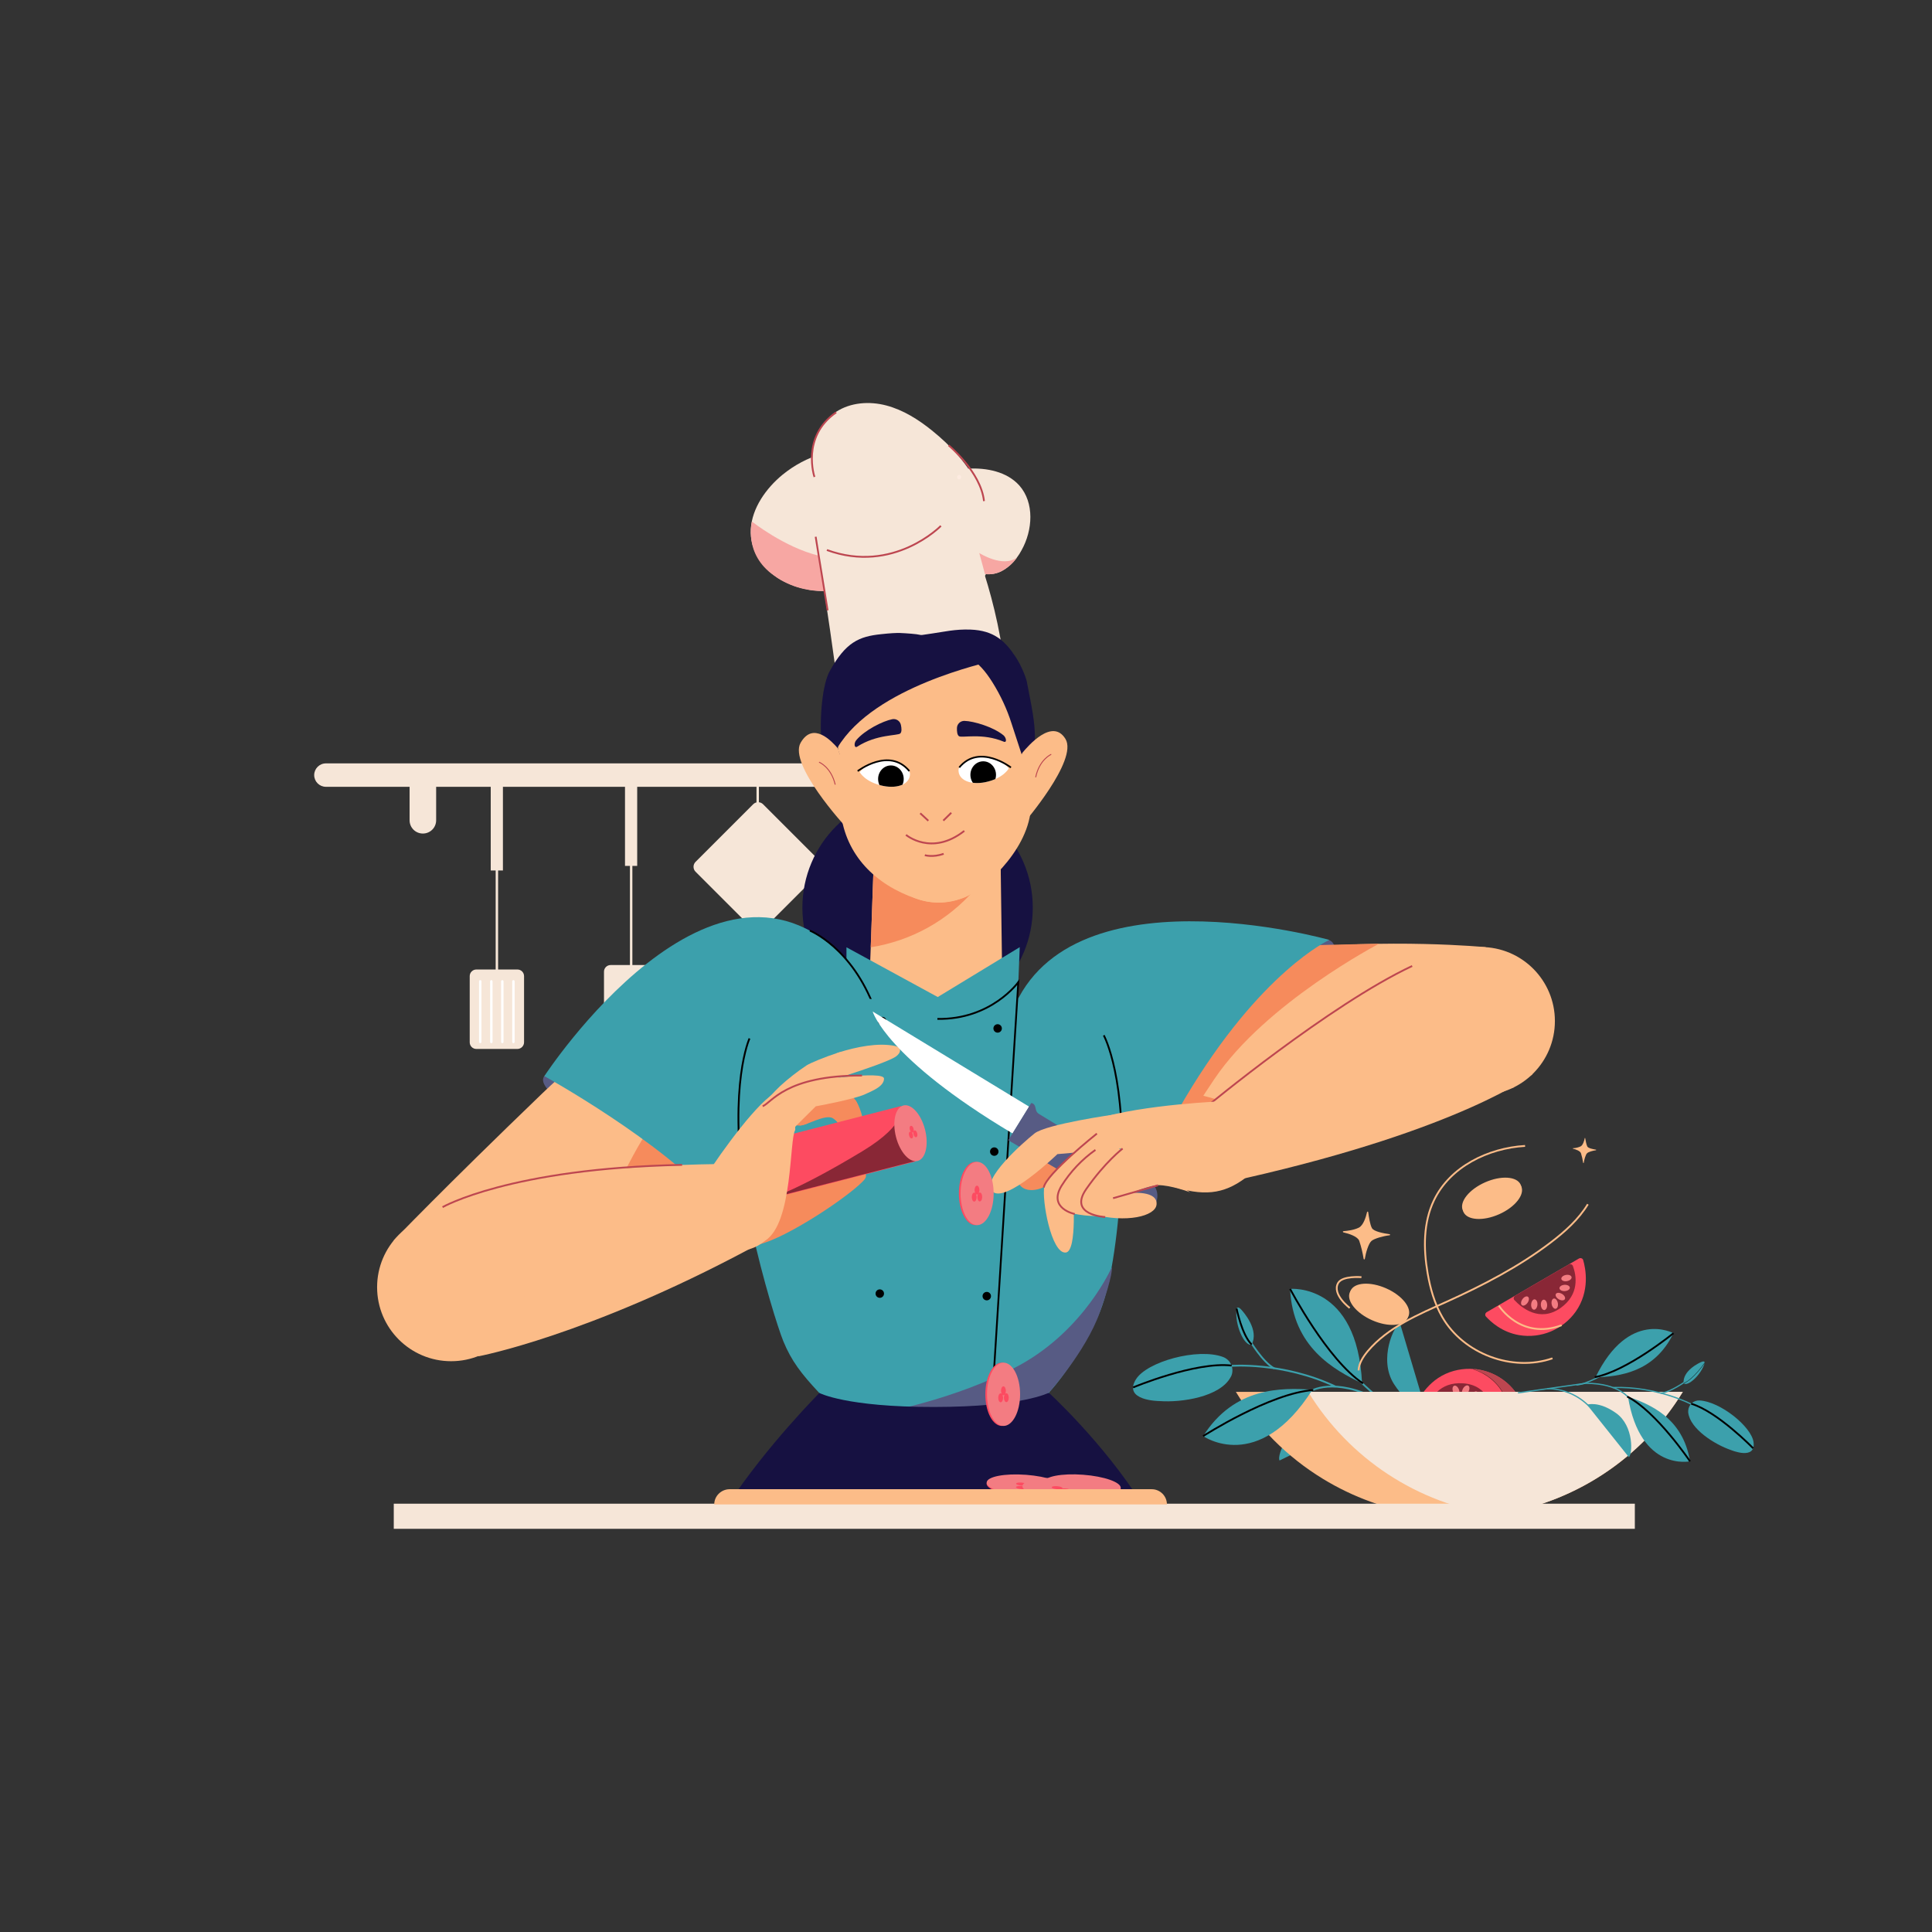 <!--?xml version="1.0" encoding="utf-8"?-->
<!-- Generator: Adobe Illustrator 25.1.0, SVG Export Plug-In . SVG Version: 6.00 Build 0)  -->
<svg version="1.1" id="Layer_1" xmlns="http://www.w3.org/2000/svg" xmlns:xlink="http://www.w3.org/1999/xlink" x="0px" y="0px" viewBox="0 0 1600 1600" style="enable-background:new 0 0 1600 1600;" xml:space="preserve" fill="#000">
<rect x="0" y="0" width="1600" height="1600" fill="#333333" stroke="none"/>
<style type="text/css">
	.st0{fill:#F6E6D8;}
	.st1{fill:none;stroke:#FFFFFF;stroke-width:2;stroke-linecap:round;stroke-miterlimit:10;}
	.st2{fill:none;stroke:#F7E7D8;stroke-width:2;stroke-miterlimit:10;}
	.st3{fill:#161141;}
	.st4{fill:#F7A7A3;}
	.st5{fill:#FDEBE1;}
	.st6{fill:none;stroke:#BD4650;stroke-width:1.5;stroke-miterlimit:10;}
	.st7{fill:#FCBC88;}
	.st8{fill:#F68B5C;}
	.st9{fill:#3CA0AC;}
	.st10{fill:#FFFFFF;}
	.st11{clip-path:url(#SVGID_2_);}
	.st12{fill:none;stroke:#000000;stroke-width:1.4;stroke-miterlimit:10;}
	.st13{clip-path:url(#SVGID_4_);}
	.st14{fill:none;stroke:#BC464F;stroke-width:0.78;stroke-miterlimit:10;}
	.st15{fill:#575B84;}
	.st16{fill:none;stroke:#000000;stroke-width:1.5;stroke-miterlimit:10;}
	.st17{fill:#FD4B61;}
	.st18{fill:#892736;}
	.st19{fill:#F37C82;}
	.st20{fill:none;stroke:#000000;stroke-width:0.35;stroke-miterlimit:10;}
	.st21{fill:none;stroke:#3CA0AC;stroke-width:1.5;stroke-miterlimit:10;}
	.st22{fill:none;}
	.st23{fill:none;stroke:#FCBC88;stroke-width:1.5;stroke-miterlimit:10;}
	.st24{fill:#BD4650;}
	.st25{fill:none;stroke:#000000;stroke-width:0.17;stroke-miterlimit:10;}
	.st26{fill:none;stroke:#3CA1AD;stroke-width:1.04;stroke-miterlimit:10;}
	.st27{fill:none;stroke:#000000;stroke-width:0.26;stroke-miterlimit:10;}
</style>
<path class="st0" d="M428.5,868.7h-34c-3.1,0-5.5-2.5-5.5-5.5v-54.8c0-3.1,2.5-5.5,5.5-5.5h34c3.1,0,5.5,2.5,5.5,5.5v54.8
	C434,866.2,431.5,868.7,428.5,868.7z"></path>
<line class="st1" x1="425.2" y1="812.7" x2="425.2" y2="862.9"></line>
<line class="st1" x1="416" y1="812.7" x2="416" y2="862.9"></line>
<line class="st1" x1="406.9" y1="812.7" x2="406.9" y2="862.9"></line>
<line class="st1" x1="397.7" y1="812.7" x2="397.7" y2="862.9"></line>
<line class="st2" x1="411.5" y1="803.8" x2="411.5" y2="714.3"></line>
<rect x="406.4" y="645.6" class="st0" width="10.1" height="75.3"></rect>
<path class="st0" d="M539.7,865h-34c-3.1,0-5.5-2.5-5.5-5.5v-54.8c0-3.1,2.5-5.5,5.5-5.5h34c3.1,0,5.5,2.5,5.5,5.5v54.8
	C545.2,862.5,542.7,865,539.7,865z"></path>
<line class="st2" x1="522.7" y1="800.1" x2="522.7" y2="710.6"></line>
<rect x="517.6" y="641.8" class="st0" width="10.1" height="75.3"></rect>
<line class="st2" x1="627.5" y1="641.8" x2="627.5" y2="667.9"></line>
<path class="st0" d="M623.8,769.7L576,721.9c-2.2-2.2-2.2-5.9,0-8.1l47.8-47.8c2.2-2.2,5.9-2.2,8.1,0l47.8,47.8
	c2.2,2.2,2.2,5.9,0,8.1l-47.8,47.8C629.7,771.9,626,771.9,623.8,769.7z"></path>
<path class="st0" d="M269.9,632.2h521.6c5.3,0,9.7,4.3,9.7,9.7l0,0c0,5.3-4.3,9.7-9.7,9.7H269.9c-5.3,0-9.7-4.3-9.7-9.7l0,0
	C260.2,636.5,264.6,632.2,269.9,632.2z"></path>
<path class="st0" d="M700.2,647.2h22l0,0v32.1c0,6.1-4.9,11-11,11l0,0c-6.1,0-11-4.9-11-11V647.2L700.2,647.2z"></path>
<path class="st0" d="M339.2,647.2h22l0,0v32.1c0,6.1-4.9,11-11,11l0,0c-6.1,0-11-4.9-11-11V647.2L339.2,647.2z"></path>
<circle class="st3" cx="759.9" cy="751.7" r="95.4"></circle>
<path class="st0" d="M692.2,556.2c0,0,80.8-43.5,138.1-16.6c-9.8-64.4-33.5-112.1-33.5-112.1s-90.6,1.1-119.9,26.8
	C684.5,498.3,692.2,556.2,692.2,556.2z"></path>
<path class="st0" d="M776,426.4c-1.4,1.8-2.8,3.6-4.2,5.4l-0.8,1c-6.3,8.2-13.1,16-20.3,23.4c-2.6,2.7-5.3,5.2-8,7.6
	c-1,0.9-1.9,1.7-2.9,2.5c-0.4,0.4-0.9,0.7-1.3,1.1l0,0c-4.6,3.8-9.5,7.3-14.7,10.3c-12.3,7.2-26.2,11.2-40.5,11.6
	c-4,0.1-7.9-0.1-11.8-0.7c-1-0.1-1.9-0.3-2.8-0.5c-7.7-1.3-15-4-21.8-7.8c-2-1.1-3.9-2.4-5.8-3.8c-11.4-8.6-20-22-19.3-38
	c0-0.1,0-0.2,0-0.2c0.9-17.5,12.7-34,26.2-45.1c19.6-16,44.5-23.6,66.3-18.9c22.2,4.8,39.5,21.3,55.9,37.3L776,426.4z"></path>
<path class="st0" d="M808.1,487.8c-3.9,6.4-27.4,22.4-15,2.3c11.1-17.9-5.5-22.5-29-24.6l-4-0.3c-5.6-0.5-11.5-0.8-17.5-1.2
	c-7.1-0.5-14.3-1-21.1-1.9c-4.3-0.5-8.5-1.2-12.3-2c-2.1-0.5-4.1-1-6-1.5l68.5-26.7l43.2-16.8C851.7,433.1,809.8,485.1,808.1,487.8z
	"></path>
<path class="st0" d="M671.9,385.3c-1.1-16.9,6.2-34.7,20.3-44.1c12.1-8,27.8-9.1,41.8-5.4s26.5,11.6,37.8,20.7
	c15.8,12.7,29.9,28,38.6,46.3s11.6,39.8,5.4,59"></path>
<path class="st0" d="M846,455.7c-1.1,2.1-2.4,4.1-3.8,6l0,0c-3.2,4.6-7.5,8.4-12.4,11.1c-4.3,2.3-9.2,3.2-14.1,2.6
	c-3.1-0.3-6.1-1.4-8.6-3.2l-5.3-84.1c15.4-0.8,32.1,2.5,42.4,14C856.8,416.4,855.3,439.1,846,455.7z"></path>
<path class="st4" d="M842.2,461.7L842.2,461.7c-3.2,4.6-7.5,8.4-12.4,11.1c-4.3,2.3-9.2,3.2-14.1,2.6L811,458
	C811,458,830.6,470.5,842.2,461.7z"></path>
<path class="st5" d="M794.3,397c1-0.1,1.8-1,1.7-2c-0.1-0.9-0.8-1.7-1.7-1.7c-1,0.1-1.8,1-1.7,2C792.7,396.2,793.4,396.9,794.3,397z
	"></path>
<path class="st6" d="M674.5,395c0,0-11.3-33.3,18-53.5"></path>
<path class="st6" d="M785.6,368.8c0,0,26.7,22,29.3,46.2"></path>
<path class="st4" d="M682.8,489.5c-3.8,0.1-7.5-0.2-11.3-0.7c-1-0.1-1.9-0.3-2.8-0.5c-7.7-1.3-15-4-21.8-7.8c-2-1.1-3.9-2.4-5.8-3.8
	c-25.6-17.7-18.4-44.8-18.4-44.8s26.9,21.4,55.4,28.3L682.8,489.5z"></path>
<path class="st6" d="M779.2,435.5c0,0-39.2,40.2-94.4,20"></path>
<polyline class="st6" points="685.4,505.5 682.8,489.5 678,460.1 675.5,444.5 "></polyline>
<circle class="st7" cx="775.9" cy="719" r="52.8"></circle>
<polygon class="st7" points="830.1,818.3 719.8,819.8 721.6,771.2 723.3,721.8 778.4,718.9 828.7,716.3 "></polygon>
<circle class="st7" cx="774.9" cy="816.8" r="55.1"></circle>
<path class="st8" d="M807.4,736.4c-22.1,25.8-52.7,42.8-86.3,48.1l2.2-62.7l55.1-2.9C790.2,724,801,730,807.4,736.4z"></path>
<polygon class="st9" points="844.5,784.4 842.6,832 701,829.7 701,784.5 776.6,825.7 "></polygon>
<circle class="st7" cx="777.5" cy="694.3" r="53.2"></circle>
<path class="st7" d="M854.5,629.3c0.1,17.9-0.2,33.2-0.9,41.5c-3.2,35.3-40.8,67.7-56.1,72.9c-13.3,4.5-25.6,5.1-38.9,0.5
	c-33.7-11.6-58.1-35.9-62.3-71.2c-1.5-12.3-2.2-39.8-2.5-68.1c0-2.2-0.1-4.5-0.1-6.8c0-4.4-0.1-8.8-0.1-13.2c0-10-0.1-19.6-0.1-28.2
	c0-19.3,13.8-26.6,33.2-27.1l36.3,16.9l6.9-21.4c12-1,24-1.4,36.1-1.1h0.6c25.9,1.1,41.5,23.3,42,49.2
	C849.1,592,854.4,611.4,854.5,629.3z"></path>
<path class="st3" d="M857.1,610.6c0.1,5.6-2,9.8-3.1,12.9c-0.7,2.1-1.5,4.2-2.5,6.2l-2.9-0.3l-2.5-4.6l-8.4-25.7
	c-3.8-12-9.2-23.5-15.9-34.2c-11.2-17.7-23.5-28.2-47.8-22c-3.8,1-7.5,2.3-11,4l-0.3-18.9v-2c0,0,5.9-0.9,10.1-1.5
	c8.1-1.1,18.2-3.6,30.9-3.1c19.4,0.7,28.6,9.4,37.2,22.3c5.3,8,8.9,18,9.4,20.5C854.8,587.2,856.9,597.2,857.1,610.6z"></path>
<path class="st3" d="M680.4,616.1c0.5,5.5,14.9,8.6,14.9,8.6l-1.8-5.5c1.5-32.4,16.8-78.6,62.8-74c3.4,0.3,3.6-0.2,7.3,1.4
	l-0.3-18.9V526c-2.9-0.6-5.7-1-8.7-1.2c-7.3-0.4-9.3-1.3-24.9,0.4c-18.3,1.9-29.4,6.6-42.7,30.9c-4.2,7.6-5.8,22-6.1,24.5
	C679.6,592.3,679.4,604.2,680.4,616.1z"></path>
<path class="st10" d="M835.4,636.4c0,0-4.3,8.3-19.6,11.4c-12.3,2.4-22.1-1.8-22-10v-0.3c0.5-5,10.5-10.4,15.4-10.9
	c3.4-0.4,6.8-0.2,10,0.6C830.7,629.4,835.4,636.4,835.4,636.4z"></path>
<g>
	<g>
		<defs>
			<path id="SVGID_1_" d="M835.4,636.4c0,0-4.3,8.3-19.6,11.4c-12.3,2.4-22.1-1.8-22-10v-0.3c0.5-5,10.5-10.4,15.4-10.9
				c3.4-0.4,6.8-0.2,10,0.6C830.7,629.4,835.4,636.4,835.4,636.4z" fill="#000"></path>
		</defs>
		<clipPath id="SVGID_2_">
			<use xlink:href="#SVGID_1_" style="overflow:visible;"></use>
		</clipPath>
		<g class="st11">
			<ellipse transform="matrix(5.933917e-03 -1 1 5.933917e-03 167.721 1452.176)" cx="814.3" cy="641.7" rx="11.2" ry="10.6" fill="#000"></ellipse>
		</g>
	</g>
</g>
<path class="st12" d="M837.2,635.6c0,0-26.2-20.2-42.8,0"></path>
<path class="st10" d="M712,639.5c0,0,4.3,8.3,19.6,11.4c12.3,2.4,22.1-1.8,22-10v-0.3c-0.5-5-10.5-10.4-15.4-10.9
	c-3.3-0.3-6.7-0.2-10,0.6C716.8,632.4,712,639.5,712,639.5z"></path>
<g>
	<g>
		<defs>
			<path id="SVGID_3_" d="M712,639.5c0,0,4.3,8.3,19.6,11.4c12.3,2.4,22.1-1.8,22-10v-0.3c-0.5-5-10.5-10.4-15.4-10.9
				c-3.3-0.3-6.7-0.2-10,0.6C716.8,632.4,712,639.5,712,639.5z" fill="#000"></path>
		</defs>
		<clipPath id="SVGID_4_">
			<use xlink:href="#SVGID_3_" style="overflow:visible;"></use>
		</clipPath>
		<g class="st13">
			<ellipse transform="matrix(1 -5.933981e-03 5.933981e-03 1 -3.815 4.389)" cx="737.8" cy="645.1" rx="10.6" ry="11.2" fill="#000"></ellipse>
		</g>
	</g>
</g>
<path class="st12" d="M710.3,638.6c0,0,26.2-20.2,42.8,0"></path>
<path class="st3" d="M798.6,597c-3.3,0-6,2.6-6.1,5.9c-0.1,2.8,0.2,5.8,1.7,6.8c2.5,1.6,19.4-2.9,37,4.5c2.9,1.2,2.2-3.3-0.2-5.3
	C822.5,602,806.5,597.2,798.6,597z"></path>
<path class="st3" d="M739,595.6c3.3-0.6,6.4,1.5,7.1,4.8c0.6,2.8,0.8,5.7-0.5,7c-2.2,2-19.6,0.6-35.6,10.9c-2.6,1.7-3-2.9-0.9-5.3
	C716.1,604.6,731.2,597.1,739,595.6z"></path>
<line class="st6" x1="762.1" y1="673.5" x2="768.8" y2="679.7"></line>
<line class="st6" x1="787.8" y1="673.1" x2="781.2" y2="679.6"></line>
<path class="st6" d="M750.3,691.4c0,0,21.2,18,48.3-3.3"></path>
<path class="st6" d="M765.9,708.2c0,0,6.4,2.1,15.6-1.1"></path>
<path class="st7" d="M699.8,684.1c0,0-1.7-59.6-6.3-64.8s-20.1-22.3-30.5-4.1C652.9,633.1,699.8,684.1,699.8,684.1z"></path>
<path class="st14" d="M678.3,631.2c0,0,9.9,3.8,13.4,18.6"></path>
<path class="st7" d="M847.6,682c0,0-5.3-53.3-0.8-58.7s24.8-29.1,35.6-11.3C893,629.6,847.6,682,847.6,682z"></path>
<path class="st14" d="M870.6,624.7c0,0-9.8,4.1-12.9,19"></path>
<path class="st3" d="M851.1,618.4c0,0-6.8-32.6-34-68.7c-16.3-21.7-54-3-54-3s-0.2-12.2,16-19.8c24.4-11.5,51.8,4,59.6,31.1
	S851.1,618.4,851.1,618.4z"></path>
<path class="st3" d="M819.2,547.8c0,1-95.1,20.1-125.7,71.5c0-42.9,8.9-77.4,28.2-78.4s70.7-7.7,70.7-7.7L819.2,547.8z"></path>
<path class="st15" d="M657.5,967.4c-4.3,12.1-53.7,5.6-110.4-14.5s-101.4-48.2-97.1-60.3s55.9-3.6,112.6,16.5
	S661.8,955.3,657.5,967.4z"></path>
<path class="st7" d="M326,1027.3l83.3,88.9c0,0,42.9-25.6,142.7-98.2c33.8-24.7,112.2-97.6,112.2-97.6l16-23.4l11.1-18.3
	c0.3-0.5,0.7-1.1,1-1.6c17.2-30.3,7.1-68.9-22.8-86.8c-15.7-8.6-34.5-12.5-55.7-5.2c-0.3,0.1-0.5,0.2-0.8,0.3
	c-9.7,3.4-18.9,8.2-30.3,15.8c-32.6,21.5-97.5,69.4-133.4,104.1C366.8,984.7,326,1027.3,326,1027.3z"></path>
<path class="st8" d="M565.4,1007.7c0,0,27.9-24.4,6.6-55.1s-111.5-58-111.5-58l23.1-22.6l168,58.2l-6.2,13.8L565.4,1007.7z"></path>
<circle class="st7" cx="643.5" cy="850.9" r="71.7"></circle>
<path class="st8" d="M666.9,870.2c-3.8-9.8-19-6.8-32.5,3.5c-9.4,7.2-75.5,30.6-87.2,46.8c-47,64.5-58.9,137.5-82.7,157.3l0,0
	c4.8-3.4,9.8-6.6,14.9-9.5c19.9-12.9,44-29.4,72.7-50.2c25.8-18.8,114.8-91.2,137.9-112.4C686.9,892.3,671.6,882.5,666.9,870.2z"></path>
<path class="st9" d="M450.8,891.2c0,0,99.2,54.9,142.5,105.8c15,17.6,171.2-130.7,111.3-198.4C593.4,672.8,450.8,891.2,450.8,891.2z
	"></path>
<path class="st16" d="M670.7,770.7c0,0,34.7,13.8,53.6,64.6"></path>
<path class="st15" d="M1011.5,850.7c-36.6,45.3-60.3,89.6-48,98.5c10.1,7.2,54.2-18.6,90.8-63.8c36.6-45.2,60.2-96.3,48.3-105.8
	S1048.1,805.4,1011.5,850.7z"></path>
<path class="st7" d="M1253.7,900.5c0,0-137.1,42.8-158,44.7c-3,0.3-6,0.5-9,0.6h-1.5c-76.1,2.6-155.7-12.5-155.7-12.5l-16.8-0.3
	l-16.7-0.4c0,0-22.5-138.2-1.6-146.4c0.3-0.1,0.5-0.2,0.8-0.3c9.6-3.7,24.3-5,38-4.6c31.9,0.8,78.5,10.4,127.7,5.1
	c90-9.7,169.5-2,169.5-2L1253.7,900.5z"></path>
<circle class="st7" cx="914.1" cy="857.4" r="74.8"></circle>
<path class="st8" d="M1095.7,945.2c-4.1,0.3-7.6,0.5-10.6,0.6l-2.7,0.1c-57.1,2.1-139.4-8-169.8-13c-2.7-0.5-5-0.8-6.9-1.2l8.6-14.2
	l3.8-8c21.9-6.7,60.9-7.1,82-1.1c19.1,5.5,42.8,10.8,50.3,12.4c8.2,1.8,35.8,9,55.7,11.5C1110.9,932.9,1116.6,943.3,1095.7,945.2z"></path>
<path class="st8" d="M1142,781.6c0,0-93.6,48.7-136.3,112c-21.4,31.7-29.1,47.5-29.1,47.5l-22.2-1.9c0,0,11.3-71.9,26.4-109.6
	s41-42.8,59.5-44.5C1065.7,782.7,1142,781.6,1142,781.6z"></path>
<path class="st9" d="M1100.9,778.4c0,0-56.9,25.7-119.6,131.3c-23.6,39.7-14.8,40.5-14.8,40.5s-159.1-22.1-129.9-107.7
	C879.7,715.9,1100.9,778.4,1100.9,778.4z"></path>
<circle class="st9" cx="773.9" cy="1143.1" r="95.7"></circle>
<path class="st9" d="M922,892.5c-19.2-24.6-61.1-68-61.1-68s-57.2,10.4-187.3-0.4c-18.7-1.5-58.4,78.7-58.5,79.5
	c-16.5,48.7,25.2,186.5,33.6,207.1c6.7,16.3,14.8,26.9,29.8,42.9c0,0,50.5,19.5,75.2,20.3c76.7,2.5,114.8-20.5,114.8-20.5
	c14.7-15.7,31.7-44.2,40.7-63.2C929.6,1047.4,935,909.1,922,892.5z"></path>
<path class="st15" d="M844.9,1130.3c-53.8,29.6-118.9,40.5-118.9,40.5s36.7,12.7,81.3,4.5s61.3-21.9,61.3-21.9s30.5-34,42.1-66.2
	s10.1-37.9,10.1-37.9S898.6,1100.6,844.9,1130.3z"></path>
<path class="st16" d="M776.3,843.8c44.7,0.8,67-30.4,67-30.4l-21.4,342.4"></path>
<circle cx="826.2" cy="851.7" r="3.5" fill="#000"></circle>
<circle cx="730.6" cy="845.6" r="3.5" fill="#000"></circle>
<circle cx="724" cy="947.4" r="3.5" fill="#000"></circle>
<circle cx="728.6" cy="1071.3" r="3.5" fill="#000"></circle>
<circle cx="823.4" cy="953.7" r="3.5" fill="#000"></circle>
<circle cx="817.2" cy="1073.4" r="3.5" fill="#000"></circle>
<path class="st16" d="M914.1,857.4c0,0,19.9,36,13.9,126.1"></path>
<path class="st16" d="M620.7,860c0,0-17.2,37.4-4.5,126.8"></path>
<path class="st3" d="M603.4,1245.3c31.7-48.1,75.2-91.7,75.2-91.7s21.9,11.7,95,11.6c73.4-0.1,95-11.8,95-11.8s44.6,40.7,77.1,91.9
	C949.9,1252.1,598.8,1252.2,603.4,1245.3z"></path>
<path class="st7" d="M396.4,1123.2c0,0,89.7-16.9,224.2-88.8c15.7-8.4-8.2-70.4-8.2-70.4s-202.7-3.1-266.5,47.3
	C344.9,1012,396.4,1123.2,396.4,1123.2z"></path>
<circle class="st7" cx="373.6" cy="1066" r="61.3"></circle>
<path class="st6" d="M366.5,999.7c0,0,55.9-32.2,198.4-35"></path>
<path class="st8" d="M716.4,971.5c-4.5-6.1-19.9,0.7-31.5,5.2c-7.3,2.8-25.2-1.3-31.4-5.5c-2,3.9-21.3,53.7-24.3,59.2
	c22.7-5.7,70.9-37.6,84.9-51.6C716.5,976.5,718.3,974.1,716.4,971.5z"></path>
<path class="st8" d="M709,911.9c-0.3-0.5-0.6-0.9-1-1.3c-1.3,1.3-15,15.5-16.6,16.6c3.9,3.1,4.2,7.5,9.1,20.2
	c3.6,9.2,12.3,10.3,15.5,10.2C717.8,957.5,718.1,926.3,709,911.9z"></path>
<path class="st8" d="M689.8,926.1c0.3,0.2,1.4,1,1.7,1.1c0.6-0.4,15.2-15.8,16.3-16.9c-14.1-17.5-50.2-9.3-50.4-9.2
	c0.1,0,1,0.7,4.8,31C667.4,932.5,683.3,922.3,689.8,926.1z"></path>
<circle class="st8" cx="661.5" cy="916.3" r="15.8"></circle>
<circle class="st8" cx="699" cy="918.2" r="11.8"></circle>
<rect x="629.5" y="930.3" transform="matrix(0.969 -0.249 0.249 0.969 -215.702 202.175)" class="st17" width="124.2" height="47.4"></rect>
<path class="st18" d="M757.7,961.6l-120.3,30.9c0,0,22-6,76.6-39c39.3-23.7,32-37.8,32-37.8L757.7,961.6z"></path>
<ellipse transform="matrix(0.969 -0.249 0.249 0.969 -209.787 217.105)" class="st19" cx="753.6" cy="938.1" rx="12.4" ry="23.7"></ellipse>
<ellipse transform="matrix(0.969 -0.249 0.249 0.969 -208.938 217.25)" class="st17" cx="754.6" cy="934.8" rx="1.6" ry="2.9"></ellipse>
<ellipse transform="matrix(0.969 -0.249 0.249 0.969 -210.152 217.251)" class="st17" cx="754" cy="939.6" rx="1.6" ry="2.9"></ellipse>
<ellipse transform="matrix(0.969 -0.249 0.249 0.969 -209.789 218.114)" class="st17" cx="757.6" cy="938.6" rx="1.6" ry="2.9"></ellipse>
<path class="st7" d="M658.6,935.8c0,0-1.1-35,2.3-37.9c-15.1,3.4-15.6,3.9-23.5,10.2c-18.5,14.7-49.5,59.5-56.6,72.2
	c-5.1,9.1,34.4,37.3,53,47C656.9,1012.7,653.6,943,658.6,935.8z"></path>
<path class="st7" d="M740.6,866.1c-13.6-2.6-30.8,0.7-46.4,5.6c0.9,2.6,1.7,5.2,2.3,7.8c1,3.8,2.4,7.6,4,11.2
	c15.2-4.9,36.4-12.2,41.4-15.7C746.4,871.8,747.1,867.3,740.6,866.1z"></path>
<path class="st7" d="M694,871.8c-10.8,3.5-22.7,8.4-26,10.5c-7.7,5.1-15,10.8-21.8,17c-11.9,11.4-14.5,16.8-14.5,16.8
	s24.6,21.1,26,18.4c4.4-8.4,26.6-38.8,26.6-38.8s7.5-2.2,16.3-5C698,884.6,696.3,878.2,694,871.8z"></path>
<path class="st7" d="M620.2,926.4c0,0,26.4-25.6,45.1-29.7c9.5-2.1,66.7-10.3,66.8-3.5s-10.7,10.6-15.7,13c-8.9,4.2-40.8,10-40.8,10
	s-29.1,28.7-34.1,34.1C639.5,952.4,620.2,926.4,620.2,926.4z"></path>
<circle class="st7" cx="643.8" cy="926.5" r="16"></circle>
<circle class="st7" cx="630.6" cy="938.5" r="16"></circle>
<circle class="st7" cx="697.3" cy="881.3" r="10"></circle>
<path class="st6" d="M713.9,890.7c-63.7-0.2-75.2,22.9-82.3,25.4"></path>
<circle class="st7" cx="610.4" cy="1000" r="36"></circle>
<path class="st7" d="M1269.1,889.7c0,0-58.5,45.3-237.7,86c-17.4,4-32.4-58.9-32.4-58.9s119.2-102.9,209.1-129.7
	C1209.2,786.7,1269.1,889.7,1269.1,889.7z"></path>
<circle class="st7" cx="1226.4" cy="845.6" r="61.3"></circle>
<path class="st6" d="M999,916.7c0,0,102.2-84.7,170.5-116.7"></path>
<path class="st7" d="M968.7,981.8c-1.6-5.1-69.5-51.7-73.5-50c29.3-14.8,101.2-19,115.4-19.7c10.2-0.5,20.2,42.9,20.7,63.5
	C1013.2,989.1,996.3,991.1,968.7,981.8z"></path>
<ellipse transform="matrix(0.316 -0.949 0.949 0.316 -203.046 1609.763)" class="st7" cx="1015.2" cy="945.7" rx="33.9" ry="33.9"></ellipse>
<path class="st8" d="M870.9,978.3c-5.5,6.4-18.5,10.1-24.9,4.6s-3.8-18.1,1.6-24.5s40-14.2,46.4-8.7S876.4,971.9,870.9,978.3z"></path>
<path class="st10" d="M722.7,837.7l129.6,78.8l-13.7,22.2C733.7,876.2,722.7,837.7,722.7,837.7z"></path>
<path class="st15" d="M835,944.3l19-30.8c1.4,0.1,2.5,1,3,2.2c1,2.3,0.5,5,3.4,6.8l91.6,55.9c6.6,4,8.5,13,4.2,20.1l0,0
	c-4.3,7-13,9.5-19.6,5.6L835,944.3z"></path>
<path class="st7" d="M923.3,922.9c0,0-56.8,8-66.6,15.8s-44.4,38.4-35,47.9c10.8,10.9,54-30.8,54-30.8l62.3-5.5L923.3,922.9z"></path>
<path class="st7" d="M929.6,950.2c0,0-52.6,48-24.7,55.4s51.9,1.7,52.9-8c1.2-11.9-21.3-9.6-21.3-9.6s15.8-6.4,22.5-6.5
	c10.6-0.1,26.6,5.9,26.6,5.9L929.6,950.2z"></path>
<path class="st7" d="M907.8,948.3c0,0-52.6,48-24.7,55.4s51.9,1.7,52.9-7.9c1.2-11.9-24.8-10.1-24.8-10.1s19.3-5.9,26-6
	c10.6-0.1,31.5,0.9,31.5,0.9L907.8,948.3z"></path>
<path class="st7" d="M908.4,938.8c0,0-41.2,33.9-43.5,43.7c-2.4,10.5,5.7,56,17.7,54.8c9.9-1,5.9-50,5.9-50l40.2-34.8L908.4,938.8z"></path>
<path class="st6" d="M908.4,938.8c0,0-42.2,33.5-44,44.7"></path>
<path class="st6" d="M890.1,1005.4c0,0-22.6-4.5-10.9-23.5c7.3-11.6,16.8-21.7,28-29.6"></path>
<path class="st6" d="M915.3,1007.9c0,0-30.9-1.5-15.7-23.2c15.7-22.5,30.1-33.5,30.1-33.5"></path>
<line class="st6" x1="921.8" y1="992.3" x2="959" y2="981.6"></line>
<path class="st9" d="M1059.7,1209.5l66.1-32.2c0,0-9.4-9.5-32.9-5.3C1068.9,1176.2,1056.9,1205.6,1059.7,1209.5z"></path>
<path class="st9" d="M1159.5,1096.2l20.9,70.4c0,0-13.3-0.5-26.1-20.6C1141.3,1125.5,1154.8,1096.8,1159.5,1096.2z"></path>
<path class="st9" d="M1090.3,1215.2c0,0-0.3,2.3,3.2,1.4s22.2-7.6,22.4-21.1C1112,1190.8,1095.5,1202.5,1090.3,1215.2z"></path>
<path class="st20" d="M1090.3,1215.2c0,0,14.5-16.8,25.6-19.7"></path>
<path class="st21" d="M1019,1131.2c0,0,42.9-3.7,87,17.1"></path>
<path class="st21" d="M1121.6,1177.6c0,0,39.5-10.3,66,1.3"></path>
<path class="st21" d="M1112.8,1197.5c0,0,30.4-23.8,77.6-17.3"></path>
<path class="st21" d="M1083.3,1153.3c0,0,16.3-12.9,51.9,2.6l70.2,30.9"></path>
<path class="st21" d="M1034.6,1109.5c0,0,11.2,18.9,20.8,23.8"></path>
<path class="st9" d="M1024.1,1083.7c0,0,0.8-2.2,3.4,0.4s15.5,17.6,9,29.4C1030.8,1115.5,1022.2,1097.2,1024.1,1083.7z"></path>
<path class="st16" d="M1024.1,1083.7c0,0,4.3,21.8,12.5,29.8"></path>
<path class="st9" d="M960.2,1160.3c-0.6,0-30.2-0.3-19.6-17.8c9-14.9,51.5-26.5,72.3-18.7c6.1,2.3,9.3,9.1,7,15.2
	c-0.2,0.6-0.5,1.1-0.8,1.6C1010.3,1156.8,978.6,1161.7,960.2,1160.3z"></path>
<path class="st16" d="M938.4,1149c0,0,51.6-21.6,81.6-18.1"></path>
<path class="st21" d="M1119.3,1136.7c0,0,19.4,20.7,29.3,25"></path>
<path class="st9" d="M1068.4,1067.4c0,0,55.6-5.3,59.6,78.2C1104.7,1134.5,1070.6,1115.6,1068.4,1067.4z"></path>
<path class="st16" d="M1068.4,1067.4c0,0,30.7,58.7,60.4,78.3"></path>
<path class="st21" d="M1173.2,1146.6c0,0,5.8,25.5,17.3,33.5"></path>
<ellipse transform="matrix(0.405 -0.914 0.914 0.405 -308.326 1687.194)" class="st7" cx="1142.2" cy="1080.5" rx="13.7" ry="26.2"></ellipse>
<ellipse transform="matrix(0.405 -0.914 0.914 0.405 -306.77 1686.937)" class="st7" cx="1142.8" cy="1079.2" rx="13.7" ry="26.2"></ellipse>
<ellipse transform="matrix(0.405 -0.914 0.914 0.405 -307.278 1684.29)" class="st7" cx="1140.5" cy="1078.2" rx="1.7" ry="3.2"></ellipse>
<ellipse transform="matrix(0.405 -0.914 0.914 0.405 -308.487 1689.994)" class="st7" cx="1144.2" cy="1082" rx="1.7" ry="3.2"></ellipse>
<ellipse transform="matrix(0.405 -0.914 0.914 0.405 -304.08 1689.287)" class="st7" cx="1145.9" cy="1078.3" rx="1.7" ry="3.2"></ellipse>
<path class="st22" d="M1143,1076.6c-0.1,0.4-0.1,0.8,0.1,1.2c-0.6-0.7-1.3-1.3-2.1-1.6c-1.8-0.8-3.7-0.7-4.2,0.3s0.7,2.5,2.5,3.3
	c0.7,0.3,1.6,0.5,2.4,0.5c-0.2,0.1-0.4,0.3-0.6,0.6c-0.4,1,0.7,2.5,2.5,3.3s3.7,0.7,4.2-0.3s-0.7-2.5-2.5-3.3
	c-0.7-0.3-1.6-0.5-2.4-0.5c0.2-0.1,0.4-0.3,0.6-0.6c0.1-0.4,0.1-0.8-0.1-1.2c0.6,0.7,1.3,1.2,2.1,1.6c1.8,0.8,3.7,0.7,4.2-0.3
	s-0.7-2.5-2.5-3.3S1143.4,1075.6,1143,1076.6z"></path>
<ellipse transform="matrix(0.914 -0.405 0.405 0.914 -296.385 585.823)" class="st7" cx="1236.3" cy="993.4" rx="26.2" ry="13.7"></ellipse>
<ellipse transform="matrix(0.914 -0.405 0.405 0.914 -295.89 585.506)" class="st7" cx="1235.8" cy="992" rx="26.2" ry="13.7"></ellipse>
<ellipse transform="matrix(0.914 -0.405 0.405 0.914 -295.329 586.366)" class="st7" cx="1238.1" cy="991.1" rx="3.2" ry="1.7"></ellipse>
<ellipse transform="matrix(0.914 -0.405 0.405 0.914 -297.199 585.152)" class="st7" cx="1234.3" cy="995" rx="3.2" ry="1.7"></ellipse>
<ellipse transform="matrix(0.914 -0.405 0.405 0.914 -295.799 584.172)" class="st7" cx="1232.7" cy="991.2" rx="3.2" ry="1.7"></ellipse>
<path class="st22" d="M1235.5,989.7c0.1,0.4,0.1,0.8-0.1,1.2c0.6-0.7,1.3-1.3,2.1-1.6c1.8-0.8,3.7-0.7,4.2,0.3s-0.7,2.5-2.5,3.3
	c-0.7,0.3-1.6,0.5-2.4,0.5c0.2,0.1,0.4,0.3,0.6,0.6c0.4,1-0.7,2.5-2.5,3.3s-3.7,0.7-4.2-0.3s0.7-2.5,2.5-3.3
	c0.7-0.3,1.6-0.5,2.4-0.5c-0.2-0.1-0.4-0.3-0.6-0.6c-0.1-0.4-0.1-0.8,0.1-1.2c-0.6,0.7-1.3,1.2-2.2,1.6c-1.8,0.8-3.7,0.7-4.2-0.3
	s0.7-2.5,2.5-3.3S1235.1,988.7,1235.5,989.7z"></path>
<path class="st17" d="M1307.7,1042.2c1.1-0.6,2.5-0.3,3.2,0.8c0.1,0.2,0.2,0.3,0.2,0.5c2.1,7.1,5.8,25.8-6.2,42.8
	c-10.6,14.8-28.7,22.4-46.8,19.4c-14.1-2.4-23.3-10.8-27.5-15.4c-0.9-0.9-0.8-2.4,0.2-3.3c0.1-0.1,0.3-0.2,0.4-0.3L1307.7,1042.2z"></path>
<path class="st18" d="M1292.4,1083.2c-17.4,12.3-32.4-0.3-38.2-6.5c-0.9-0.9-0.8-2.4,0.1-3.3c0.1-0.1,0.3-0.2,0.4-0.3l44.5-25.9
	c1.1-0.6,2.5-0.3,3.2,0.8c0.1,0.1,0.1,0.2,0.2,0.4C1305.5,1056.3,1308.3,1071.9,1292.4,1083.2z"></path>
<ellipse transform="matrix(7.323920e-02 -0.997 0.997 7.323920e-02 100.794 2268.438)" class="st19" cx="1271" cy="1080" rx="4.3" ry="2.6"></ellipse>
<ellipse transform="matrix(0.984 -0.18 0.18 0.984 -169.112 250.235)" class="st19" cx="1296.6" cy="1058.5" rx="4.3" ry="2.6"></ellipse>
<ellipse transform="matrix(0.984 -0.18 0.18 0.984 -173.078 248.84)" class="st19" cx="1286.9" cy="1079.7" rx="2.6" ry="4.3"></ellipse>
<ellipse transform="matrix(0.573 -0.819 0.819 0.573 -343.487 1495.119)" class="st19" cx="1263.7" cy="1077.3" rx="4.3" ry="2.6"></ellipse>
<ellipse transform="matrix(0.998 -5.912921e-02 5.912921e-02 0.998 -61.672 77.515)" class="st19" cx="1279" cy="1080.9" rx="2.6" ry="4.3"></ellipse>
<ellipse transform="matrix(0.998 -5.912921e-02 5.912921e-02 0.998 -60.814 78.502)" class="st19" cx="1296.1" cy="1066.9" rx="4.3" ry="2.6"></ellipse>
<ellipse transform="matrix(0.506 -0.862 0.862 0.506 -287.877 1644.979)" class="st19" cx="1293.1" cy="1074" rx="2.6" ry="4.3"></ellipse>
<path class="st23" d="M1241.3,1081.3c0,0,18,28.8,52,16.2"></path>
<path class="st23" d="M1263,949c-30.6,1.8-62.1,17.2-75.4,44.9c-9,18.6-8.8,40.3-5.3,60.6c2.2,12.6,5.7,25.1,12.1,36.2
	c17.6,30.5,58,45.7,91.3,34.2"></path>
<path class="st23" d="M1125.1,1134.9c0.3-6,3.8-11.3,7.6-15.9c16.8-19.9,41.9-30.4,65.7-41.1c30-13.6,59.5-28.9,85.8-48.9
	c11.8-9,23.1-19.1,30.8-31.7"></path>
<path class="st17" d="M1173.9,1167.7c-1.3-0.2-2.1-1.4-1.9-2.6c0-0.2,0.1-0.4,0.2-0.6c2.8-6.8,11.8-23.7,31.8-29.2
	c17.6-4.8,36.4,0.8,48.5,14.4c9.4,10.7,11.2,23,11.6,29.3c0.1,1.3-0.9,2.4-2.2,2.4c-0.2,0-0.3,0-0.5,0L1173.9,1167.7z"></path>
<path class="st18" d="M1211.6,1145.6c21.2,1.4,25,20.6,25.6,29.2c0.1,1.3-0.9,2.4-2.2,2.5c-0.2,0-0.4,0-0.5,0
	c-17-2.7-33.9-5.3-50.8-8c-1.3-0.2-2.1-1.4-1.9-2.6c0-0.1,0-0.2,0.1-0.4C1184.6,1158.1,1192.1,1144.3,1211.6,1145.6z"></path>
<path class="st24" d="M1221,1133.7c12.1,1.1,23.3,6.8,31.4,15.9c11.2,12.8,11.7,27.8,11.7,32.1l-14.2-2.2
	C1250.9,1171.1,1250.9,1147.3,1221,1133.7z"></path>
<ellipse transform="matrix(0.686 -0.728 0.728 0.686 -460.078 1257.11)" class="st19" cx="1226.2" cy="1161.5" rx="4.3" ry="2.6"></ellipse>
<ellipse transform="matrix(0.481 -0.877 0.877 0.481 -399.793 1648.565)" class="st19" cx="1192.8" cy="1162" rx="2.6" ry="4.3"></ellipse>
<ellipse transform="matrix(0.481 -0.877 0.877 0.481 -380.025 1661.59)" class="st19" cx="1213.6" cy="1151.8" rx="4.3" ry="2.6"></ellipse>
<ellipse transform="matrix(0.963 -0.271 0.271 0.963 -271.445 374.904)" class="st19" cx="1223.4" cy="1171.5" rx="4.2" ry="2.6"></ellipse>
<ellipse transform="matrix(0.584 -0.812 0.812 0.584 -430.549 1472.032)" class="st19" cx="1220.5" cy="1156" rx="4.3" ry="2.6"></ellipse>
<ellipse transform="matrix(0.584 -0.812 0.812 0.584 -439.777 1454.159)" class="st19" cx="1198.5" cy="1156" rx="2.6" ry="4.3"></ellipse>
<ellipse transform="matrix(0.937 -0.35 0.35 0.937 -326.699 494.041)" class="st19" cx="1205.2" cy="1152" rx="2.6" ry="4.3"></ellipse>
<path class="st25" d="M1250.1,1179.3c0,0,4.2-33.7-30.1-45.4"></path>
<path class="st7" d="M1393.6,1152.7c-62.5,102.2-196,134.4-298.2,71.9c-29.3-17.9-54-42.6-71.9-71.9H1393.6z"></path>
<path class="st0" d="M1393.6,1152.7c-33.9,55.4-90.8,92.7-155.1,101.7c-64.3-9-121.2-46.3-155.1-101.7H1393.6z"></path>
<path class="st9" d="M1348.9,1206.7l-34.6-43.4c0,0,9.5-3.4,24.1,7C1353.4,1181,1352,1204.9,1348.9,1206.7z"></path>
<path class="st26" d="M1401.1,1163.1c0,0-28.7-15.3-65.5-14"></path>
<path class="st26" d="M1316.2,1164.8c-9.1-9.4-21.7-14.8-34.8-14.8"></path>
<path class="st26" d="M1350,1159.3c0,0-7.5-13.8-36.8-13.7l-56.1,7.9"></path>
<path class="st26" d="M1396.8,1143.4c0,0-13.4,9.8-21.5,10.3"></path>
<path class="st9" d="M1411.8,1128.6c0,0,0.1-1.8-2.5-0.8s-16,7.6-15,17.8C1397.7,1148.7,1409,1138.5,1411.8,1128.6z"></path>
<path class="st27" d="M1411.8,1128.6c0,0-9.4,13.8-17.5,17"></path>
<path class="st9" d="M1433.3,1200.8c0.5,0.2,21,8.7,18.9-6.5c-1.8-13-27.8-33.7-44.7-34.5c-4.9-0.3-9.1,3.5-9.4,8.5
	c0,0.5,0,0.9,0,1.4C1399.6,1183.5,1420.2,1196.3,1433.3,1200.8z"></path>
<path class="st16" d="M1451.9,1199.4c0,0-29.4-30.3-51.3-36.9"></path>
<path class="st26" d="M1329.9,1137.1c0,0-16.3,9.7-24.4,9.8"></path>
<path class="st9" d="M1385.9,1104.1c0,0-37-20.2-64.6,36.6C1340.7,1139.9,1370,1136.9,1385.9,1104.1z"></path>
<path class="st16" d="M1385.9,1104.1c0,0-38.7,31.6-65.2,36.4"></path>
<path class="st9" d="M1399.6,1210.2c0,0-41.2,8.8-51.4-53.6C1366.5,1163,1393.8,1174.2,1399.6,1210.2z"></path>
<path class="st16" d="M1399.6,1210.2c0,0-28-41.4-52-53.6"></path>
<path class="st9" d="M996.4,1189.3c0,0,45.6,32.2,90.5-38.4C1061.3,1149.1,1022.2,1148.6,996.4,1189.3z"></path>
<path class="st16" d="M996.4,1189.3c0,0,55.7-35.7,91.2-38.1"></path>
<path class="st23" d="M1117.8,1083.2c0,0-15-11.2-9.6-20.7c3.6-6.2,19.3-4.8,19.3-4.8"></path>
<path class="st7" d="M1312.8,942.6c0-0.1-0.1-0.2-0.2-0.2s-0.2,0.1-0.2,0.2c-0.4,2.2-1.5,5.8-3.4,6.8c-2,0.9-4.1,1.4-6.3,1.5
	c-0.1,0-0.2,0.1-0.2,0.2c0,0.1,0.1,0.2,0.2,0.2c2.4,0.6,6,1.9,6.6,3.8c0.8,2.6,1.4,5.2,1.8,7.9c0,0.1,0.2,0.2,0.3,0.2
	c0.1,0,0.2-0.1,0.2-0.2c0.4-2.7,1.5-6.7,2.7-7.9s4.9-2.2,7.4-2.5c0.1,0,0.2-0.2,0.2-0.3s-0.1-0.2-0.2-0.2c-2.5-0.4-6.5-1.2-7.2-2.7
	S1313.1,944.7,1312.8,942.6z"></path>
<path class="st7" d="M1133.1,1003.9c0-0.3-0.2-0.5-0.5-0.5s-0.5,0.2-0.5,0.5c-0.9,4-3,10.9-6.8,12.8c-4.1,2-9.2,2.6-12.7,2.9
	c-0.3,0-0.5,0.2-0.5,0.5c0,0.2,0.2,0.4,0.4,0.5c4.9,1.1,12,3.5,13.2,7.1c1.6,4.8,2.8,9.8,3.6,14.8c0,0.3,0.2,0.5,0.5,0.5
	s0.5-0.2,0.5-0.5c0.8-5.1,3-12.6,5.5-14.8c2.3-2,9.8-4.1,15-4.7c0.3,0,0.4-0.3,0.4-0.5s-0.2-0.4-0.4-0.4c-5.1-0.7-13-2.2-14.6-5
	S1133.6,1007.7,1133.1,1003.9z"></path>
<rect x="326.1" y="1245.3" class="st0" width="1027.8" height="20.8"></rect>
<ellipse transform="matrix(7.445835e-02 -0.997 0.997 7.445835e-02 -397.62 2033.116)" class="st17" cx="896.5" cy="1230.8" rx="8.7" ry="32"></ellipse>
<ellipse transform="matrix(7.445835e-02 -0.997 0.997 7.445835e-02 -396.613 2032.324)" class="st19" cx="896.6" cy="1229.8" rx="8.7" ry="32"></ellipse>
<path class="st17" d="M897.5,1232.3c0-0.2-0.2-0.5-0.6-0.7c1,0.3,2.1,0.5,3.1,0.6c2.5,0.2,4.5-0.2,4.5-0.9s-1.9-1.4-4.4-1.6
	c-1-0.1-2-0.1-2.9,0.1c0.2-0.1,0.3-0.2,0.4-0.4c0.1-0.7-1.9-1.4-4.4-1.6s-4.5,0.2-4.5,0.9s1.9,1.4,4.4,1.6c1,0.1,2,0,2.9-0.1
	c-0.2,0.1-0.3,0.2-0.4,0.4c0,0.2,0.2,0.5,0.6,0.7c-1-0.3-2.1-0.5-3.1-0.6c-2.5-0.2-4.5,0.2-4.5,0.9s1.9,1.4,4.4,1.6
	S897.4,1233,897.5,1232.3z"></path>
<ellipse transform="matrix(7.445835e-02 -0.997 0.997 7.445835e-02 -441.3 1986.017)" class="st17" cx="849.3" cy="1230.7" rx="8.7" ry="32"></ellipse>
<ellipse transform="matrix(7.445835e-02 -0.997 0.997 7.445835e-02 -440.311 1985.224)" class="st19" cx="849.3" cy="1229.8" rx="8.7" ry="32"></ellipse>
<path class="st17" d="M850.3,1232.3c0-0.2-0.2-0.5-0.6-0.7c1,0.3,2.1,0.5,3.1,0.6c2.5,0.2,4.5-0.2,4.5-0.9s-1.9-1.4-4.4-1.6
	c-1-0.1-2-0.1-2.9,0.1c0.2-0.1,0.3-0.2,0.4-0.4c0-0.7-1.9-1.4-4.4-1.6s-4.5,0.2-4.5,0.9s1.9,1.4,4.4,1.6c1,0.1,2,0,2.9-0.1
	c-0.2,0.1-0.3,0.2-0.4,0.4c0,0.2,0.2,0.5,0.6,0.7c-1-0.3-2.1-0.5-3.1-0.6c-2.5-0.2-4.5,0.2-4.5,0.9s1.9,1.4,4.4,1.6
	S850.2,1233,850.3,1232.3z"></path>
<ellipse transform="matrix(7.445835e-02 -0.997 0.997 7.445835e-02 -416.88 2018.225)" class="st17" cx="878.8" cy="1233.7" rx="8.7" ry="32"></ellipse>
<ellipse transform="matrix(7.445835e-02 -0.997 0.997 7.445835e-02 -415.979 2017.518)" class="st19" cx="878.9" cy="1232.9" rx="8.7" ry="32"></ellipse>
<path class="st17" d="M879.8,1235.3c0-0.2-0.2-0.5-0.6-0.7c1,0.3,2.1,0.5,3.1,0.6c2.5,0.2,4.5-0.2,4.5-0.9s-1.9-1.4-4.4-1.6
	c-1-0.1-2-0.1-2.9,0.1c0.2-0.1,0.3-0.2,0.4-0.4c0-0.7-1.9-1.4-4.4-1.6s-4.5,0.2-4.5,0.9s1.9,1.4,4.4,1.6c1,0.1,2,0,2.9-0.1
	c-0.2,0.1-0.3,0.2-0.4,0.4c0,0.2,0.2,0.5,0.6,0.7c-1-0.3-2.1-0.5-3.1-0.6c-2.5-0.2-4.5,0.2-4.5,0.9s1.9,1.4,4.4,1.6
	S879.8,1236,879.8,1235.3z"></path>
<ellipse class="st17" cx="807.8" cy="988.4" rx="13.7" ry="26.2"></ellipse>
<ellipse class="st19" cx="809.2" cy="988.4" rx="13.7" ry="26.2"></ellipse>
<path class="st17" d="M811.5,987.6c-0.4,0-0.8,0.2-1,0.6c0.4-0.8,0.6-1.7,0.6-2.6c0-2-0.9-3.7-2-3.7s-2,1.6-2,3.7
	c0,0.8,0.2,1.6,0.5,2.4c-0.2-0.2-0.5-0.3-0.8-0.3c-1.1,0-2,1.6-2,3.7s0.9,3.7,2,3.7s2-1.6,2-3.7c0-0.8-0.2-1.6-0.5-2.4
	c0.2,0.2,0.5,0.3,0.7,0.3c0.4,0,0.8-0.2,1-0.6c-0.4,0.8-0.6,1.7-0.6,2.6c0,2,0.9,3.7,2,3.7s2-1.6,2-3.7S812.6,987.6,811.5,987.6z"></path>
<ellipse class="st17" cx="829.7" cy="1154.7" rx="13.7" ry="26.2"></ellipse>
<ellipse class="st19" cx="831.1" cy="1154.7" rx="13.7" ry="26.2"></ellipse>
<path class="st17" d="M833.4,1153.8c-0.4,0-0.8,0.2-1,0.6c0.4-0.8,0.6-1.7,0.6-2.6c0-2-0.9-3.7-2-3.7s-2,1.6-2,3.7
	c0,0.8,0.2,1.6,0.5,2.4c-0.2-0.2-0.5-0.3-0.8-0.3c-1.1,0-2,1.6-2,3.7s0.9,3.7,2,3.7s2-1.6,2-3.7c0-0.8-0.2-1.6-0.5-2.4
	c0.2,0.2,0.5,0.3,0.8,0.3c0.4,0,0.8-0.2,1-0.6c-0.4,0.8-0.6,1.7-0.6,2.6c0,2,0.9,3.7,2,3.7s2-1.6,2-3.7S834.5,1153.8,833.4,1153.8z"></path>
<path class="st7" d="M604.1,1233.3h349.7c7,0,12.6,5.7,12.6,12.6l0,0l0,0l0,0H591.5l0,0l0,0C591.5,1239,597.2,1233.4,604.1,1233.3
	L604.1,1233.3z"></path>
</svg>
